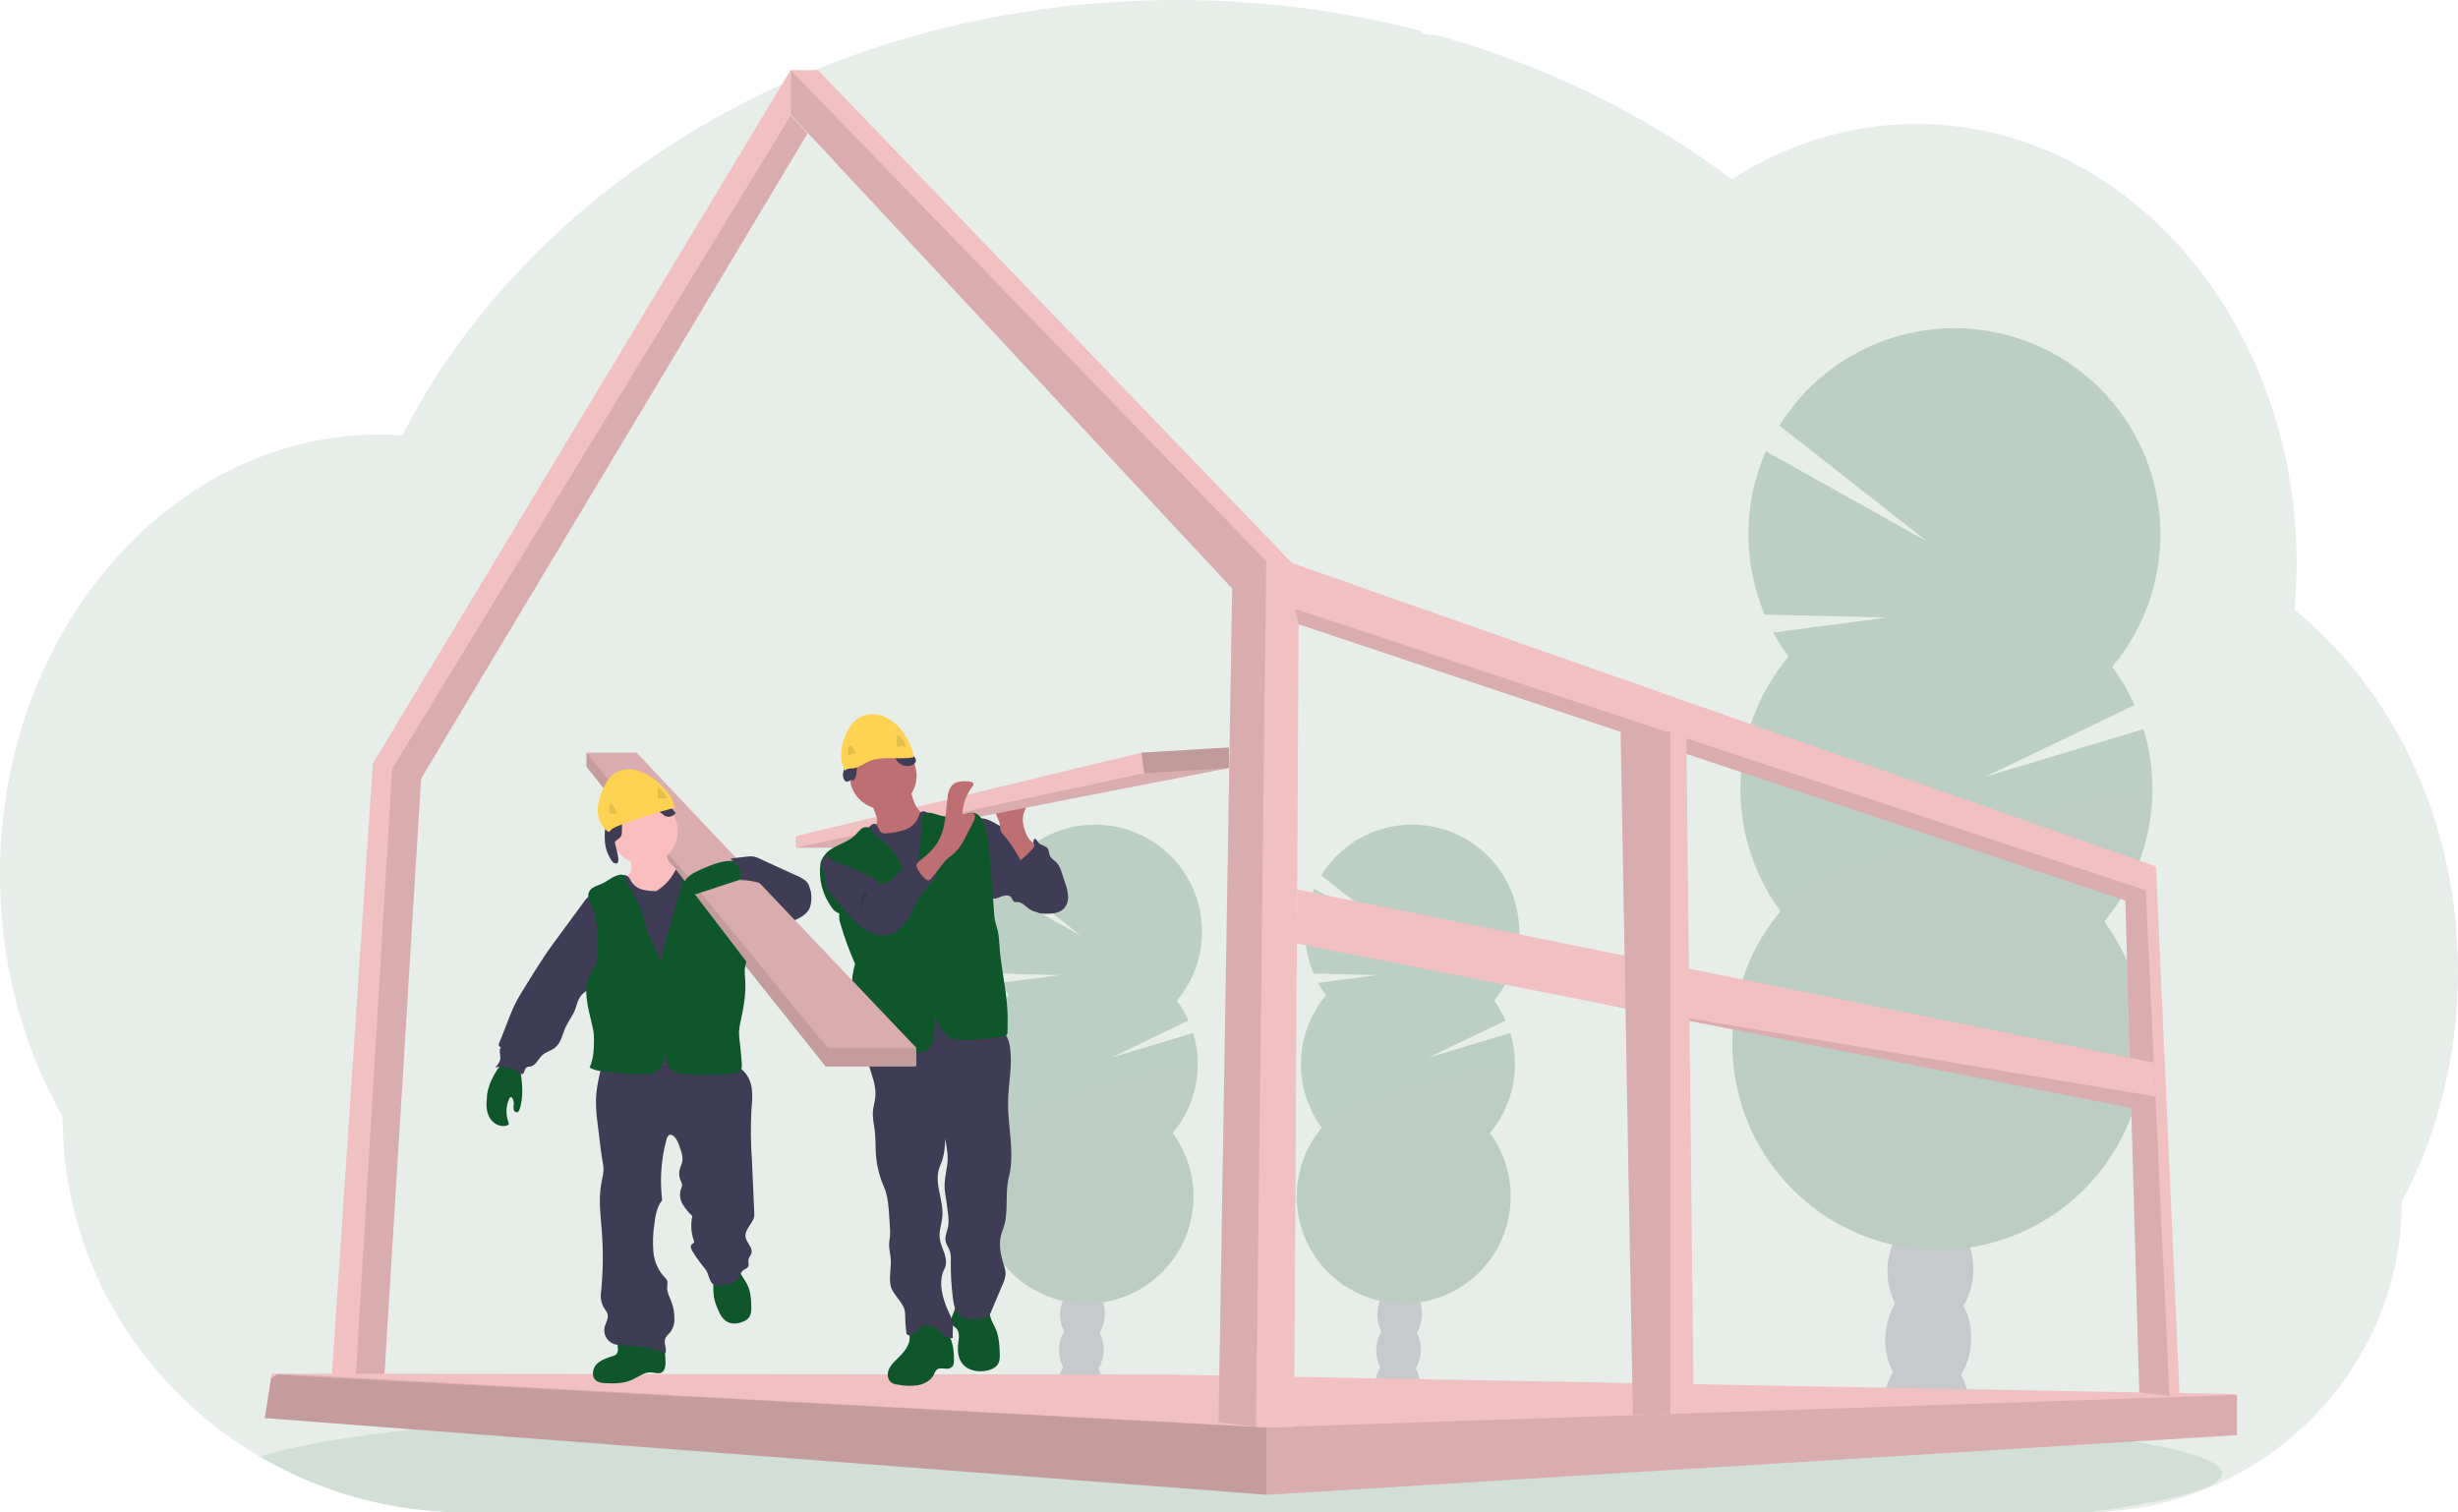 <svg width="559" height="344" viewBox="0 0 559 344" fill="none" xmlns="http://www.w3.org/2000/svg">
<g clip-path="url(#clip0_2320_898)">
<path opacity="0.1" d="M559 220.943C559.009 230.263 557.883 239.55 555.644 248.597C554.891 251.646 554.016 254.631 553.02 257.552C551.8 261.159 550.387 264.697 548.786 268.151C547.979 269.898 547.127 271.611 546.228 273.288C546.243 282.846 544.276 292.303 540.452 301.061C533.54 316.775 521.214 329.481 505.721 336.863C496.034 341.487 485.447 343.919 474.715 343.986H106.117C89.717 344.021 73.601 339.71 59.406 331.493L59.188 331.37C57.166 330.186 55.195 328.932 53.274 327.609C48.953 324.622 44.893 321.274 41.139 317.599C36.057 312.631 31.579 307.08 27.797 301.061C18.916 286.953 14.212 270.617 14.228 253.944C5.235 238.156 -0.01 219.243 -0.01 198.92C-0.01 173.28 8.324 149.89 22.017 132.183C24.871 128.484 27.998 125.003 31.371 121.77C34.699 118.571 38.276 115.641 42.069 113.01C45.103 110.902 48.274 108.998 51.561 107.312C52.932 106.614 54.309 105.954 55.709 105.341C56.938 104.795 58.182 104.287 59.439 103.807C60.949 103.234 62.477 102.707 64.024 102.226C65.571 101.745 67.098 101.324 68.604 100.963C70.819 100.422 73.072 99.982 75.362 99.643C77.261 99.363 79.159 99.168 81.058 99.021C82.567 98.907 84.09 98.845 85.623 98.826H86.454C88.144 98.826 89.824 98.893 91.49 99.007C91.665 98.655 91.855 98.299 92.031 97.953C92.695 96.685 93.383 95.422 94.076 94.187C94.075 94.176 94.075 94.165 94.076 94.154C94.195 93.936 94.313 93.722 94.437 93.513C94.997 92.502 95.581 91.5 96.179 90.507C96.454 90.032 96.724 89.586 97.004 89.14C97.064 89.029 97.129 88.921 97.199 88.817C97.484 88.342 97.773 87.867 98.067 87.392C99.532 85.05 101.056 82.749 102.638 80.488L103.041 79.909C103.288 79.558 103.516 79.216 103.791 78.865C104.446 77.948 105.12 77.027 105.799 76.125C106.273 75.479 106.748 74.838 107.261 74.225C108.495 72.643 109.76 71.06 111.057 69.477C112.355 67.894 113.703 66.332 115.101 64.79C115.291 64.577 115.481 64.368 115.68 64.159L117.707 61.946C117.806 61.842 117.892 61.747 117.987 61.652C118.229 61.391 118.461 61.13 118.722 60.878C119.809 59.724 120.924 58.594 122.045 57.469C127.745 51.788 133.817 46.495 140.222 41.624C140.473 41.424 140.73 41.234 140.981 41.044C142.187 40.137 143.411 39.24 144.636 38.357C151.371 33.523 158.411 29.129 165.713 25.204C166.216 24.914 166.729 24.644 167.246 24.378C173.792 20.913 180.524 17.812 187.412 15.09C191.166 13.604 195.006 12.208 198.869 10.931C201.441 10.085 204.023 9.283 206.638 8.528C210.726 7.35 214.843 6.295 218.988 5.361C231.199 2.62 243.622 0.926 256.121 0.299C259.917 0.106 263.757 0.006 267.639 -1.05456e-06C286.372 -0.025 305.032 2.337 323.168 7.027C323.356 7.311 323.612 7.542 323.914 7.699C324.215 7.856 324.551 7.934 324.891 7.925H326.486C327.179 8.115 327.867 8.305 328.56 8.504C332.429 9.618 336.244 10.836 340.002 12.156L340.952 12.498C350.229 15.798 359.256 19.765 367.961 24.368C375.809 28.508 383.365 33.178 390.576 38.347C391.687 39.145 392.782 39.949 393.861 40.759C395.171 39.92 396.503 39.117 397.857 38.347C403.087 35.367 408.641 32.998 414.411 31.287C426.475 27.715 439.239 27.215 451.544 29.834C467.325 33.181 481.611 41.491 493.148 53.309C497.846 58.145 502.028 63.457 505.626 69.159C505.887 69.567 506.148 69.98 506.399 70.398C509.491 75.445 512.149 80.746 514.344 86.243C514.425 86.448 514.505 86.638 514.577 86.837C516.603 91.985 518.237 97.278 519.465 102.672C519.522 102.948 519.589 103.219 519.645 103.494C520.794 108.714 521.574 114.009 521.981 119.339C521.981 119.529 521.981 119.724 522.018 119.923C522.218 122.68 522.319 125.466 522.322 128.28C522.322 130.797 522.237 133.294 522.08 135.773C522.08 136.044 522.042 136.324 522.018 136.604C521.976 137.321 521.914 138.028 521.852 138.75C525.477 141.675 528.87 144.877 531.999 148.327C533.382 149.837 534.721 151.404 536.015 153.028C539.956 157.971 543.421 163.276 546.361 168.873C554.387 184.03 559 201.86 559 220.943Z" fill="#10562B"/>
<path opacity="0.1" d="M505.37 335.106C505.37 338.35 494.202 341.388 474.715 344H106.117C89.717 344.035 73.601 339.725 59.406 331.507L59.188 331.384C64.788 329.342 74.897 327.438 88.656 325.719L89.273 325.643C95.443 324.888 102.339 324.171 109.876 323.492C110.066 323.492 110.26 323.464 110.45 323.44C116.43 322.908 122.791 322.41 129.534 321.944C129.748 321.944 129.956 321.906 130.17 321.897C132.771 321.71 135.425 321.533 138.134 321.365L139.178 321.298C158.898 320.073 181.314 319.095 205.623 318.449H205.651C209.056 318.354 212.497 318.271 215.974 318.198C219.84 318.106 223.754 318.025 227.716 317.956C230.739 317.889 233.8 317.842 236.871 317.794H236.942C250.796 317.585 265.11 317.481 279.747 317.481C315.94 317.481 350.15 318.141 380.463 319.328H380.548C385.209 319.508 389.784 319.708 394.245 319.912L398.042 320.092C403.076 320.333 407.98 320.591 412.755 320.866C468.901 324.062 505.37 329.252 505.37 335.106Z" fill="#10562B"/>
<g opacity="0.2">
<path d="M322.865 315.301C322.85 315.813 322.791 316.323 322.689 316.825C319.386 316.3 316.064 315.825 312.722 315.401C312.722 315.268 312.722 315.13 312.722 314.993C312.753 313.569 313.163 312.179 313.909 310.966C314.887 309.418 316.372 308.449 318.01 308.502C319.647 308.554 321.066 309.613 321.944 311.213C322.608 312.47 322.926 313.881 322.865 315.301Z" fill="#3F3D56"/>
<path d="M323.137 307.187C323.253 303.515 321.075 300.466 318.272 300.378C315.468 300.289 313.102 303.194 312.986 306.866C312.87 310.539 315.048 313.587 317.852 313.676C320.655 313.765 323.021 310.859 323.137 307.187Z" fill="#3F3D56"/>
<path d="M323.396 299.058C323.512 295.386 321.334 292.337 318.53 292.248C315.727 292.16 313.361 295.065 313.245 298.737C313.129 302.409 315.307 305.458 318.11 305.547C320.914 305.635 323.28 302.73 323.396 299.058Z" fill="#3F3D56"/>
<path d="M323.651 290.929C323.767 287.257 321.588 284.208 318.785 284.119C315.982 284.031 313.615 286.936 313.499 290.608C313.383 294.28 315.562 297.329 318.365 297.417C321.168 297.506 323.535 294.601 323.651 290.929Z" fill="#3F3D56"/>
<path d="M323.905 282.799C324.021 279.127 321.842 276.078 319.039 275.99C316.236 275.901 313.869 278.806 313.753 282.478C313.637 286.151 315.816 289.199 318.619 289.288C321.422 289.377 323.789 286.472 323.905 282.799Z" fill="#3F3D56"/>
<path d="M301.555 226.394C300.887 225.489 300.284 224.537 299.751 223.545L313.164 221.774L298.726 221.427C297.438 218.37 296.786 215.082 296.812 211.764C296.837 208.446 297.538 205.168 298.873 202.13L317.915 212.79L300.473 199.096C302.232 196.249 304.56 193.795 307.31 191.889C310.059 189.982 313.173 188.663 316.455 188.014C319.738 187.365 323.118 187.4 326.387 188.117C329.655 188.834 332.74 190.217 335.45 192.181C338.159 194.145 340.435 196.646 342.135 199.529C343.835 202.412 344.923 205.615 345.33 208.938C345.737 212.26 345.456 215.631 344.502 218.839C343.549 222.048 341.944 225.026 339.789 227.586C340.829 228.994 341.712 230.512 342.423 232.111L324.82 240.563L343.486 234.946C344.662 238.826 344.851 242.939 344.037 246.911C343.224 250.884 341.432 254.59 338.826 257.695C341.536 261.374 343.156 265.741 343.502 270.298C343.848 274.855 342.905 279.417 340.781 283.463C338.658 287.509 335.439 290.875 331.493 293.177C327.547 295.478 323.033 296.623 318.467 296.479C313.902 296.335 309.469 294.908 305.676 292.362C301.882 289.816 298.882 286.254 297.017 282.082C295.152 277.91 294.499 273.298 295.131 268.772C295.763 264.246 297.655 259.989 300.591 256.489C297.354 252.093 295.687 246.735 295.859 241.277C296.031 235.819 298.032 230.577 301.541 226.394H301.555Z" fill="#10562B"/>
<path opacity="0.1" d="M344.521 242.814C344.355 248.275 342.348 253.519 338.826 257.695C341.536 261.374 343.156 265.741 343.502 270.298C343.848 274.855 342.905 279.417 340.781 283.463C338.658 287.509 335.439 290.875 331.493 293.177C327.547 295.478 323.033 296.623 318.467 296.479C313.902 296.335 309.469 294.908 305.676 292.362C301.882 289.816 298.882 286.254 297.017 282.082C295.152 277.91 294.499 273.298 295.131 268.772C295.763 264.246 297.655 259.989 300.591 256.489C297.473 252.249 344.606 240.083 344.521 242.814Z" fill="black"/>
</g>
<g opacity="0.2">
<path d="M250.725 315.301C250.71 315.813 250.651 316.323 250.549 316.825C247.246 316.3 243.924 315.825 240.583 315.401C240.583 315.268 240.583 315.13 240.583 314.993C240.613 313.569 241.023 312.179 241.769 310.966C242.747 309.418 244.232 308.449 245.87 308.502C247.507 308.554 248.926 309.613 249.804 311.213C250.468 312.47 250.786 313.881 250.725 315.301Z" fill="#3F3D56"/>
<path d="M250.992 307.189C251.108 303.517 248.93 300.468 246.126 300.38C243.323 300.291 240.957 303.196 240.841 306.868C240.725 310.541 242.903 313.589 245.706 313.678C248.51 313.766 250.876 310.861 250.992 307.189Z" fill="#3F3D56"/>
<path d="M251.251 299.06C251.367 295.388 249.189 292.339 246.385 292.25C243.582 292.162 241.216 295.067 241.1 298.739C240.984 302.411 243.162 305.46 245.965 305.549C248.769 305.637 251.135 302.732 251.251 299.06Z" fill="#3F3D56"/>
<path d="M251.505 290.931C251.621 287.259 249.443 284.21 246.64 284.121C243.836 284.033 241.47 286.938 241.354 290.61C241.238 294.282 243.416 297.331 246.22 297.419C249.023 297.508 251.389 294.603 251.505 290.931Z" fill="#3F3D56"/>
<path d="M251.759 282.801C251.875 279.129 249.697 276.08 246.894 275.992C244.09 275.903 241.724 278.808 241.608 282.48C241.492 286.153 243.67 289.201 246.474 289.29C249.277 289.379 251.643 286.474 251.759 282.801Z" fill="#3F3D56"/>
<path d="M229.415 226.394C228.747 225.489 228.144 224.537 227.612 223.545L241.024 221.774L226.586 221.427C225.298 218.37 224.646 215.082 224.672 211.764C224.697 208.446 225.399 205.168 226.733 202.13L245.775 212.79L228.333 199.096C230.092 196.249 232.42 193.795 235.17 191.889C237.92 189.982 241.033 188.663 244.315 188.014C247.598 187.365 250.978 187.4 254.247 188.117C257.515 188.834 260.6 190.217 263.31 192.181C266.02 194.145 268.296 196.646 269.996 199.529C271.696 202.412 272.783 205.615 273.19 208.938C273.598 212.26 273.316 215.631 272.362 218.839C271.409 222.048 269.805 225.026 267.649 227.586C268.689 228.994 269.572 230.512 270.283 232.111L252.68 240.563L271.346 234.946C272.522 238.826 272.711 242.939 271.898 246.911C271.084 250.884 269.292 254.59 266.686 257.695C269.396 261.374 271.016 265.741 271.362 270.298C271.708 274.855 270.765 279.417 268.642 283.463C266.518 287.509 263.299 290.875 259.353 293.177C255.407 295.478 250.893 296.623 246.327 296.479C241.762 296.335 237.329 294.908 233.536 292.362C229.743 289.816 226.742 286.254 224.877 282.082C223.012 277.91 222.359 273.298 222.991 268.772C223.623 264.246 225.515 259.989 228.452 256.489C225.214 252.093 223.547 246.735 223.719 241.277C223.891 235.819 225.892 230.577 229.401 226.394H229.415Z" fill="#10562B"/>
<path opacity="0.1" d="M272.381 242.814C272.215 248.275 270.208 253.519 266.686 257.695C269.396 261.374 271.016 265.741 271.362 270.298C271.708 274.855 270.765 279.417 268.641 283.463C266.518 287.509 263.299 290.875 259.353 293.177C255.407 295.478 250.893 296.623 246.327 296.479C241.762 296.335 237.329 294.908 233.536 292.362C229.743 289.816 226.742 286.254 224.877 282.082C223.012 277.91 222.359 273.298 222.991 268.772C223.623 264.246 225.515 259.989 228.452 256.489C225.333 252.249 272.466 240.083 272.381 242.814Z" fill="black"/>
</g>
<g opacity="0.2">
<path d="M447.781 320.496C447.745 321.466 447.629 322.432 447.435 323.383C441.075 322.367 434.669 321.458 428.218 320.657C428.218 320.401 428.218 320.14 428.218 319.874C428.278 317.132 429.068 314.455 430.505 312.12C432.404 309.143 435.251 307.277 438.398 307.372C441.545 307.467 444.283 309.513 445.992 312.595C447.28 315.022 447.898 317.75 447.781 320.496Z" fill="#3F3D56"/>
<path d="M448.297 304.863C448.521 297.791 444.325 291.92 438.925 291.749C433.525 291.579 428.967 297.173 428.744 304.245C428.52 311.316 432.717 317.188 438.116 317.358C443.516 317.529 448.074 311.935 448.297 304.863Z" fill="#3F3D56"/>
<path d="M448.791 289.212C449.014 282.141 444.818 276.269 439.418 276.099C434.019 275.928 429.461 281.522 429.237 288.594C429.014 295.666 433.21 301.537 438.61 301.708C444.009 301.878 448.567 296.284 448.791 289.212Z" fill="#3F3D56"/>
<path d="M449.288 273.562C449.512 266.49 445.316 260.619 439.916 260.448C434.517 260.277 429.958 265.872 429.735 272.944C429.512 280.015 433.708 285.886 439.107 286.057C444.507 286.228 449.065 280.633 449.288 273.562Z" fill="#3F3D56"/>
<path d="M449.225 257.199C449.438 250.124 445.23 244.257 439.828 244.094C434.426 243.932 429.874 249.537 429.662 256.612C429.45 263.687 433.657 269.554 439.06 269.716C444.462 269.878 449.013 264.274 449.225 257.199Z" fill="#3F3D56"/>
<path d="M406.751 149.339C405.471 147.596 404.311 145.766 403.282 143.864L429.1 140.455L401.312 139.785C398.83 133.9 397.574 127.569 397.622 121.181C397.669 114.794 399.019 108.483 401.588 102.634L438.251 123.152L404.677 96.789C408.072 91.321 412.556 86.611 417.85 82.953C423.144 79.294 429.134 76.766 435.447 75.525C441.761 74.285 448.262 74.358 454.545 75.741C460.829 77.124 466.761 79.787 471.971 83.564C477.181 87.342 481.557 92.152 484.827 97.695C488.098 103.239 490.192 109.397 490.979 115.785C491.766 122.174 491.23 128.656 489.404 134.829C487.577 141.001 484.499 146.731 480.363 151.661C482.362 154.374 484.063 157.295 485.436 160.374L451.545 176.656L487.477 165.83C489.742 173.291 490.11 181.2 488.55 188.84C486.989 196.48 483.549 203.61 478.54 209.585C483.756 216.667 486.875 225.075 487.54 233.847C488.206 242.619 486.39 251.401 482.301 259.189C478.213 266.978 472.016 273.458 464.419 277.888C456.823 282.319 448.134 284.522 439.345 284.244C430.556 283.967 422.023 281.221 414.721 276.321C407.419 271.42 401.642 264.562 398.052 256.532C394.462 248.501 393.203 239.622 394.419 230.91C395.635 222.197 399.277 214.003 404.929 207.263C398.699 198.8 395.492 188.488 395.823 177.983C396.153 167.478 400.002 157.388 406.751 149.334V149.339Z" fill="#10562B"/>
<path opacity="0.1" d="M489.475 180.943C489.164 191.451 485.318 201.546 478.559 209.595C483.775 216.677 486.894 225.084 487.559 233.856C488.225 242.628 486.409 251.411 482.32 259.199C478.232 266.987 472.035 273.467 464.438 277.898C456.842 282.328 448.153 284.531 439.364 284.254C430.576 283.977 422.042 281.231 414.74 276.33C407.438 271.429 401.661 264.572 398.071 256.541C394.481 248.511 393.222 239.632 394.438 230.919C395.654 222.206 399.296 214.012 404.948 207.273C398.901 199.101 489.641 175.687 489.475 180.943Z" fill="black"/>
</g>
<path d="M74.902 321.332L79.881 321.317H86.9L95.775 177.074L183.668 30.337L179.847 26.234V15.845L84.793 173.674L74.902 321.332Z" fill="#F1C0C0"/>
<path opacity="0.1" d="M80.412 321.317H86.9L95.775 177.074L183.668 30.337L179.847 26.234L89.188 174.875L80.412 321.317Z" fill="black"/>
<path d="M60.232 322.533L287.972 339.969L288.166 339.983L508.568 326.422L508.734 326.412V317.101L265.879 312.642L63.265 312.448H61.784L61.623 313.492L60.232 322.533Z" fill="#F1C0C0"/>
<path opacity="0.1" d="M60.232 322.533L287.972 339.969L288.166 339.983L508.568 326.422L508.734 326.241V317.296H508.54L287.972 324.665L63.265 312.448H63.232L62.833 312.709L61.623 313.492L60.232 322.533Z" fill="black"/>
<path opacity="0.1" d="M60.232 322.533L287.972 339.969V324.665L62.833 312.709L61.623 313.492L60.232 322.533Z" fill="black"/>
<path d="M179.819 26.04L280.221 133.855L277.118 323.502L285.646 324.532L285.789 324.551H294.317L295.338 141.998L483.343 204.827L486.514 316.697L493.376 317.467L495.702 317.728L490.32 197.069L293.786 128.038L186.022 15.954H179.819V26.04Z" fill="#F1C0C0"/>
<path opacity="0.1" d="M294.564 138.508L295.338 141.998L483.343 204.827L486.513 316.697L493.376 317.467L487.994 202.501L294.564 138.508Z" fill="black"/>
<path opacity="0.1" d="M179.819 26.04L280.221 133.855L277.118 323.502L285.646 324.532L287.972 127.649L179.819 15.954V26.04Z" fill="black"/>
<path d="M294.929 214.618L363.885 228.203L363.909 228.208L484.682 252.011L490.211 249.794L490.192 249.404L489.831 241.688L295.001 202.301L294.929 214.618Z" fill="#F1C0C0"/>
<path opacity="0.1" d="M363.909 228.208L484.682 252.011L490.211 249.794L490.192 249.404L363.909 228.208Z" fill="black"/>
<path d="M368.527 166.456L370.392 269.181L371.355 321.882L379.846 321.598L385.19 321.417L383.529 167.943L379.846 166.718L379.039 166.456H368.527Z" fill="#F1C0C0"/>
<path opacity="0.1" d="M368.603 166.433V166.456L370.392 269.181L371.355 321.882L379.846 321.598V166.433H368.603Z" fill="black"/>
<path d="M235.528 192.691C236.026 192.962 236.502 193.271 236.952 193.617C237.483 194.082 237.961 194.606 238.375 195.179C240.411 197.814 242.291 200.877 242.092 204.201C242.096 204.684 242.005 205.164 241.823 205.612C241.641 206.06 241.373 206.468 241.033 206.812C240.193 207.529 238.988 207.562 237.887 207.562C236.691 207.562 235.433 207.562 234.398 206.945C233.364 206.328 232.5 205.126 231.275 205.155C231.102 205.184 230.926 205.184 230.753 205.155C230.331 205.017 230.245 204.462 229.97 204.11C229.496 203.479 228.494 203.636 227.749 203.911C227.004 204.186 226.178 204.599 225.442 204.281C225.015 204.056 224.666 203.707 224.441 203.279C222.68 200.43 222.305 197.007 221.973 193.697C221.769 191.684 220.212 184.818 224.507 186.38C226.406 187.064 228.181 188.431 229.908 189.433L235.528 192.691Z" fill="#3F3D56"/>
<path d="M231.285 193.37C231.669 193.646 232.133 193.785 232.606 193.767C233.078 193.748 233.53 193.571 233.89 193.265C234.597 192.626 235.048 191.752 235.158 190.806C235.632 190.658 235.874 191.28 236.178 191.66C236.71 192.306 237.792 192.297 238.276 192.985C238.613 193.46 238.537 194.12 238.774 194.656C239.083 195.35 239.847 195.711 240.369 196.271C240.862 196.883 241.218 197.594 241.413 198.355L242.191 200.692C242.564 201.663 242.803 202.681 242.903 203.716C242.952 204.234 242.898 204.756 242.743 205.253C242.588 205.749 242.336 206.21 242.001 206.608C240.957 207.733 239.244 207.852 237.73 207.819C237.224 207.83 236.72 207.77 236.23 207.643C234.887 207.225 234.028 205.872 233.672 204.509C233.316 203.146 233.354 201.717 233.145 200.321C232.92 198.95 232.521 197.613 231.959 196.342C231.541 195.355 230.393 193.883 230.412 192.833C230.753 192.833 231 193.147 231.285 193.37Z" fill="#3F3D56"/>
<path d="M232.989 188.56C232.767 187.885 232.638 187.184 232.604 186.475C232.604 185.051 233.254 183.712 233.909 182.439L228.485 183.175C227.83 183.265 227.099 183.398 226.729 183.944C226.588 184.215 226.515 184.515 226.515 184.82C226.515 185.125 226.588 185.426 226.729 185.696C227.001 186.238 227.217 186.806 227.374 187.392C227.386 187.904 227.445 188.414 227.55 188.916C227.719 189.284 227.955 189.618 228.247 189.899C229.799 191.618 230.962 193.645 232.12 195.654C232.087 195.597 235.39 193.037 235.257 192.202C235.181 191.727 234.227 191.157 233.924 190.701C233.504 190.04 233.189 189.317 232.989 188.56Z" fill="#BE6F72"/>
<path d="M279.5 170.008V174.685L199.448 190.307L195.295 192.824H180.967V190.188L259.619 171.176L279.5 170.008Z" fill="#F1C0C0"/>
<path opacity="0.1" d="M279.5 174.685L199.448 190.307L195.295 192.824H180.967L260.202 175.858L279.5 174.685Z" fill="black"/>
<path d="M215.229 302.78C214.337 301.699 213.106 300.953 211.736 300.661C210.365 300.37 208.937 300.551 207.683 301.175C207.414 301.302 207.178 301.487 206.99 301.716C206.515 302.381 206.819 303.298 206.862 304.119C206.971 306.123 205.376 307.752 203.943 309.152C203.174 309.902 202.391 310.705 202.044 311.726C201.698 312.747 201.954 314.043 202.885 314.575C203.29 314.778 203.732 314.901 204.185 314.936C205.702 315.232 207.257 315.275 208.789 315.064C210.303 314.774 211.788 313.915 212.443 312.519C212.569 312.14 212.779 311.795 213.055 311.507C213.891 310.847 215.172 311.621 216.121 311.151C216.904 310.762 216.938 310.149 216.947 309.342C216.976 307.11 216.643 304.584 215.229 302.78Z" fill="#10562B"/>
<path d="M226.62 302.695C227.203 304.233 227.284 305.909 227.36 307.552C227.403 308.502 227.431 309.518 226.919 310.32C226.406 311.123 225.405 311.545 224.446 311.745C222.467 312.153 220.174 311.769 218.898 310.197C217.92 308.996 217.716 307.348 217.896 305.79C218.048 304.513 218.371 303.017 217.455 302.111C217.218 301.868 216.909 301.697 216.691 301.436C216.216 300.857 216.292 299.983 216.548 299.271C216.882 298.59 217.132 297.871 217.294 297.13C217.332 296.778 223.72 297.376 224.308 297.666C225.11 298.06 224.987 298.72 225.229 299.518C225.566 300.629 226.211 301.631 226.62 302.695Z" fill="#10562B"/>
<path d="M227.792 234.48C229.045 235.292 229.529 236.888 229.723 238.369C230.26 242.429 229.32 246.532 229.249 250.629C229.182 256.37 230.844 262.215 229.424 267.776C228.575 271.099 229.296 274.898 228.499 278.255C228.262 279.252 227.825 280.192 227.597 281.19C227.123 283.35 227.621 285.61 228.29 287.723C228.504 288.293 228.639 288.888 228.694 289.494C228.661 290.427 228.425 291.341 228.001 292.172L225.153 298.91C224.835 299.665 223.582 299.789 222.78 299.888C221.271 300.069 219.586 300.197 218.385 299.262C217.184 298.326 216.895 296.759 216.71 295.297C216.355 292.489 216.196 289.66 216.235 286.83C216.287 286.092 216.222 285.35 216.041 284.632C215.78 283.82 215.205 283.117 215.049 282.258C214.849 281.147 215.414 280.055 215.623 278.934C215.766 277.911 215.75 276.871 215.575 275.852C215.39 274.333 215.177 272.814 214.935 271.304C214.593 269.191 215.082 267.106 215.409 264.988C215.718 262.999 215.324 260.971 214.935 258.996C214.968 260.599 214.769 262.199 214.341 263.744C214.09 264.499 213.729 265.221 213.511 265.99C212.538 269.442 214.612 273.065 214.318 276.641C214.18 278.312 213.525 279.964 213.71 281.612C213.838 282.818 214.398 283.925 214.783 285.074C215.167 286.223 215.367 287.538 214.783 288.611C213.24 291.527 214.394 295.491 215.775 298.483C216.055 299.013 216.299 299.562 216.506 300.126C216.914 301.474 216.572 302.922 216.681 304.328C216.284 304.393 215.877 304.367 215.491 304.251C215.105 304.135 214.751 303.932 214.455 303.658C214.247 303.44 214.076 303.184 213.872 302.956C213.301 302.412 212.626 301.99 211.888 301.716C211.454 301.474 210.96 301.36 210.464 301.389C209.942 301.535 209.473 301.826 209.111 302.229C208.642 302.642 208.144 303.021 207.621 303.364C207.398 303.535 207.138 303.651 206.862 303.701C206.723 303.723 206.581 303.7 206.455 303.636C206.33 303.572 206.228 303.47 206.164 303.345C206.134 303.266 206.117 303.183 206.112 303.098C205.936 301.664 205.842 300.222 205.832 298.777C205.832 296.294 202.861 294.584 202.486 292.13C202.187 290.15 202.742 288.132 202.557 286.137C202.467 285.112 202.182 284.105 202.201 283.079C202.201 282.415 202.353 281.764 202.405 281.104C202.449 280.371 202.438 279.637 202.372 278.906L202.225 276.612C202.082 274.347 201.926 272.035 201.034 269.965C199.975 267.547 199.349 264.963 199.183 262.329C199.088 260.667 199.149 259.005 198.959 257.339C198.789 255.834 198.409 254.338 198.518 252.828C198.608 251.66 198.993 250.53 199.083 249.362C199.268 247.116 198.414 244.931 197.745 242.781C197.075 240.63 196.582 238.246 197.46 236.171C197.585 235.83 197.794 235.527 198.067 235.288C198.404 235.065 198.787 234.922 199.187 234.87C207.33 233.158 215.677 232.626 223.971 233.289C225.323 233.365 226.636 233.775 227.792 234.48Z" fill="#3F3D56"/>
<path d="M200.848 184.049C205.047 184.049 208.451 180.643 208.451 176.442C208.451 172.241 205.047 168.835 200.848 168.835C196.649 168.835 193.245 172.241 193.245 176.442C193.245 180.643 196.649 184.049 200.848 184.049Z" fill="#BE6F72"/>
<path d="M199.377 185.943C199.486 186.378 199.486 186.833 199.377 187.268C199.258 187.572 199.089 187.854 198.879 188.104C198.143 189.054 197.328 189.94 196.444 190.753C196.895 191.76 197.706 192.561 198.717 192.999C199.722 193.427 200.776 193.729 201.855 193.897C202.393 194.038 202.953 194.077 203.506 194.011C204.016 193.883 204.498 193.664 204.93 193.365L209.154 190.834C209.791 190.489 210.382 190.063 210.91 189.566C211.685 188.77 212.123 187.705 212.135 186.594C212.154 186.395 212.1 186.195 211.983 186.034C211.821 185.893 211.618 185.808 211.404 185.791C209.918 185.464 208.746 184.258 208.081 182.89C207.481 181.488 207.092 180.005 206.928 178.489L202.424 180.863C201.755 181.219 201.09 181.575 200.398 181.884C199.956 182.083 199.064 182.249 198.751 182.653C198.153 183.398 199.221 185.046 199.377 185.943Z" fill="#BE6F72"/>
<path d="M196.472 189.372C195.831 189.898 195.331 190.575 195.015 191.342C194.721 192.292 195.015 193.294 195.281 194.234C196.527 198.241 197.479 202.334 198.129 206.48C198.528 209.329 198.675 212.22 198.869 215.103C199.268 220.981 199.847 230.354 200.621 236.195C203.468 236.323 206.245 235.492 209.069 235.188C214.346 234.628 219.78 235.91 224.949 234.713C223.696 229.761 222.443 221.304 221.19 216.356C220.636 214.407 220.251 212.413 220.041 210.397C219.932 208.949 219.999 207.496 220.018 206.038C220.06 203.189 219.904 200.34 219.747 197.491C219.567 194.167 219.386 190.844 218.599 187.591C218.544 187.177 218.35 186.793 218.048 186.504C217.573 186.157 216.956 186.28 216.392 186.356C214.662 186.576 212.912 186.161 211.465 185.188C210.839 184.761 209.999 184.239 209.415 184.714C209.166 185 209.001 185.35 208.94 185.725C208.682 186.397 208.283 187.006 207.771 187.511C207.259 188.016 206.644 188.406 205.969 188.655C204.617 189.145 203.2 189.436 201.764 189.519C201.325 189.613 200.867 189.562 200.459 189.372C199.785 188.959 199.738 187.472 198.888 187.373C198.143 187.287 196.976 188.892 196.472 189.372Z" fill="#3F3D56"/>
<path d="M207.702 200.967C205.95 199.291 205.181 196.86 203.905 194.794C203.035 193.405 201.925 192.183 200.625 191.185C199.972 190.754 199.373 190.245 198.841 189.671C198.39 189.115 198.048 188.374 197.365 188.161C197.082 188.099 196.789 188.107 196.51 188.184C196.232 188.261 195.976 188.405 195.765 188.602C195.347 189.001 194.951 189.423 194.579 189.865C192.566 191.95 189.031 192.24 187.436 194.652C187.006 195.163 186.713 195.776 186.586 196.432C186.127 199.943 187.035 203.496 189.121 206.356C189.525 207.019 190.145 207.522 190.877 207.781C190.778 208.666 190.895 209.562 191.218 210.392C192.097 213.398 193.177 216.34 194.451 219.2C194.146 220.319 193.933 221.461 193.815 222.614C193.482 225.516 193.791 228.46 193.478 231.366C193.221 233.74 192.528 236.052 192.505 238.431C192.505 238.811 192.538 239.262 192.865 239.457C193.04 239.546 193.235 239.587 193.43 239.575L199.268 239.751C202.656 239.851 206.078 239.951 209.415 239.324C209.859 239.258 210.29 239.122 210.692 238.92C211.821 238.289 212.196 236.864 212.376 235.596C212.612 233.952 212.706 232.29 212.656 230.63C213.364 232.866 214.204 235.178 216.339 236.147C217.469 236.66 218.76 236.622 219.999 236.589C222.668 236.47 225.329 236.195 227.967 235.767C228.13 235.787 228.295 235.769 228.449 235.714C228.603 235.659 228.743 235.569 228.856 235.45C228.969 235.331 229.052 235.188 229.1 235.031C229.148 234.874 229.158 234.708 229.13 234.547L229.158 231.954C229.215 226.689 227.91 221.655 227.402 216.413C227.241 214.761 227.255 213.089 226.852 211.47C226.686 210.791 226.444 210.126 226.297 209.443C226.17 208.773 226.091 208.096 226.059 207.415L225.689 202.192C225.513 199.775 225.262 197.444 225.077 195.032C224.975 192.683 224.635 190.35 224.061 188.071C223.648 186.646 222.789 185.032 221.304 184.856C220.511 184.766 219.742 185.112 218.988 185.355C217.133 185.939 215.142 185.93 213.292 185.331C212.721 185.105 212.125 184.946 211.517 184.856C211.211 184.814 210.9 184.855 210.615 184.973C210.329 185.092 210.081 185.284 209.894 185.53C209.71 185.901 209.623 186.313 209.643 186.727C209.42 191.47 209.007 196.356 207.702 200.967Z" fill="#10562B"/>
<path d="M200.065 201.109C197.877 198.802 195.632 196.451 192.813 194.984C191.703 194.405 190.44 193.968 189.211 194.186C187.982 194.405 186.838 195.473 186.895 196.722C186.933 197.496 187.403 198.18 187.55 198.94C187.721 199.794 187.474 200.706 187.74 201.532C187.956 202.077 188.278 202.572 188.689 202.99L192.049 206.974C193.473 208.636 194.897 210.321 196.729 211.47C198.561 212.619 200.934 213.156 202.946 212.339C204.378 211.673 205.568 210.58 206.354 209.21C207.189 207.881 207.778 206.428 208.561 205.055C209.779 202.863 211.388 200.911 213.307 199.296C212.319 199.039 211.081 198.678 210.459 197.871C210.282 197.615 210.131 197.341 210.008 197.054L209.239 195.393C208.978 195.379 208.716 195.42 208.471 195.512C208.226 195.604 208.003 195.746 207.815 195.929C207.486 196.31 207.132 196.67 206.757 197.007C206.088 197.51 205.181 197.648 204.574 198.223C204.339 198.469 204.126 198.736 203.938 199.02C203.478 199.624 202.895 200.123 202.227 200.484C201.559 200.844 200.822 201.057 200.065 201.109Z" fill="#3F3D56"/>
<path d="M213.482 191.181C215.129 188.175 215.053 184.571 215.523 181.176C215.574 180.277 215.889 179.413 216.43 178.693C217.379 177.62 219.054 177.605 220.488 177.743C220.91 177.791 221.437 177.99 221.413 178.413C221.38 178.564 221.306 178.704 221.199 178.816C219.81 180.61 218.993 182.781 218.855 185.046C219.6 185.564 220.753 184.5 221.47 185.046C221.945 185.445 221.726 186.233 221.442 186.803C220.78 188.123 220.098 189.433 219.396 190.734C218.835 191.881 218.104 192.936 217.227 193.864C216.624 194.443 215.917 194.899 215.305 195.468C213.881 196.803 213.022 198.688 211.551 199.989C211.426 200.124 211.258 200.209 211.076 200.231C210.889 200.218 210.713 200.139 210.578 200.008C209.843 199.41 209.233 198.672 208.784 197.838C208.224 196.803 208.309 196.499 209.192 195.768C210.844 194.462 212.453 193.061 213.482 191.181Z" fill="#BE6F72"/>
<path d="M197.312 199.068C197.597 199.243 197.948 199.443 198.262 199.296C198.39 199.218 198.498 199.113 198.58 198.987C199.122 198.263 199.575 197.475 199.928 196.641C199.988 196.524 200.022 196.394 200.027 196.261C200.027 195.958 199.757 195.734 199.505 195.559C198.157 194.699 196.708 194.01 195.191 193.507C193.938 193.033 192.628 192.619 191.299 192.738C190.8 192.772 190.313 192.906 189.866 193.133C189.42 193.36 189.025 193.674 188.703 194.058C187.754 195.279 189.344 195.649 190.341 196.09C192.647 197.14 195.144 197.748 197.312 199.068Z" fill="#10562B"/>
<path opacity="0.1" d="M195.818 207.14C195.802 207.248 195.811 207.359 195.846 207.463C195.88 207.567 195.939 207.661 196.017 207.738C196.155 207.064 195.974 206.352 196.117 205.673C196.325 204.652 197.317 203.882 197.403 202.857C195.585 202.501 195.832 206.038 195.818 207.14Z" fill="black"/>
<path opacity="0.2" d="M279.5 170.008V174.685L260.202 175.858L259.619 171.176L279.5 170.008Z" fill="black"/>
<path d="M194.005 177.572C195.21 176.589 194.512 174.528 195.329 173.208C195.803 172.487 196.605 172.107 197.393 171.784C198.344 171.339 199.363 171.056 200.407 170.948C200.93 170.898 201.457 170.966 201.95 171.148C202.443 171.33 202.889 171.62 203.255 171.998C203.563 172.349 203.772 172.776 204.061 173.142C204.42 173.569 204.887 173.89 205.414 174.072C205.94 174.254 206.506 174.291 207.051 174.177C207.683 174.035 208.338 173.555 208.295 172.909C208.224 172.517 208.023 172.159 207.725 171.893L206.368 170.388C204.826 168.679 203.112 166.865 200.848 166.437C199.273 166.138 197.659 166.561 196.14 167.069C195.528 167.273 194.84 167.577 194.669 168.199C194.555 168.626 194.726 169.092 194.626 169.524C194.432 170.383 193.331 170.673 192.818 171.395C192.305 172.116 192.462 172.971 192.315 173.769C192.168 174.566 191.741 175.345 191.688 176.171C191.655 176.67 191.907 177.596 192.467 177.776C193.027 177.957 193.658 176.979 194.005 177.572Z" fill="#3F3D56"/>
<path d="M207.835 172.226C207.434 170.136 206.572 168.164 205.31 166.452C204.188 164.852 202.627 163.612 200.815 162.881C199.91 162.527 198.936 162.383 197.967 162.459C196.998 162.536 196.058 162.831 195.22 163.322C193.974 164.212 193.005 165.435 192.424 166.85C191.195 169.5 190.739 172.738 192.168 175.283C192.737 174.59 193.715 174.904 194.579 174.652C195.661 174.343 196.577 173.622 197.607 173.17C200.715 171.798 204.512 172.909 207.835 172.226Z" fill="#FED253"/>
<path opacity="0.1" d="M192.894 172.078C192.785 171.224 192.714 170.231 193.321 169.623C193.351 169.586 193.39 169.557 193.433 169.537C193.477 169.517 193.525 169.508 193.573 169.51C193.615 169.523 193.654 169.546 193.687 169.575C193.721 169.604 193.748 169.64 193.767 169.68C194.118 170.234 194.416 170.819 194.659 171.428C194.306 171.346 193.936 171.373 193.597 171.504C193.259 171.635 192.967 171.865 192.761 172.164" fill="black"/>
<path opacity="0.1" d="M203.986 169.666L203.815 167.971C203.787 167.831 203.799 167.687 203.848 167.553C203.919 167.441 204.03 167.36 204.158 167.325C204.286 167.29 204.422 167.304 204.541 167.363C204.774 167.493 204.967 167.685 205.096 167.919C205.491 168.526 205.819 169.174 206.074 169.851C205.309 169.704 204.523 169.714 203.762 169.88" fill="black"/>
<path opacity="0.1" d="M208.233 238.464V242.339L204.963 242.557H187.763V238.464H208.233Z" fill="black"/>
<path d="M208.233 238.464V242.557H187.764L133.383 174.405V171.186H144.783L208.233 238.464Z" fill="#F1C0C0"/>
<path opacity="0.1" d="M208.233 238.464V242.557H187.764L133.383 174.405V171.186H144.783L208.233 238.464Z" fill="black"/>
<path opacity="0.1" d="M208.233 238.464V242.557H187.764L133.383 174.405V171.186L188.058 238.464H208.233Z" fill="black"/>
<path d="M140.512 306.773C140.547 306.966 140.543 307.164 140.499 307.355C140.455 307.546 140.372 307.725 140.255 307.883C140.138 308.04 139.991 308.171 139.821 308.269C139.651 308.367 139.463 308.428 139.268 308.449C137.949 308.896 136.549 309.337 135.614 310.349C134.679 311.36 134.494 313.236 135.614 314.057C136.186 314.403 136.844 314.582 137.512 314.575C139.662 314.722 141.902 314.693 143.853 313.782C145.248 313.136 146.563 312.034 148.096 312.134C148.888 312.182 149.733 312.552 150.44 312.191C151.148 311.83 151.347 310.824 151.352 309.983C151.37 308.229 151.105 306.483 150.569 304.812C150.497 304.584 147.479 304.409 147.118 304.337L143.459 303.863C142.766 303.772 141.271 303.25 140.725 303.829C140.179 304.409 140.512 306.085 140.512 306.773Z" fill="#10562B"/>
<path d="M162.348 294.922C162.503 295.777 162.755 296.611 163.098 297.41C163.606 298.701 164.256 300.073 165.5 300.7C166.629 301.265 168.015 301.061 169.164 300.525C169.643 300.326 170.063 300.007 170.383 299.599C170.754 298.953 170.919 298.209 170.858 297.467C170.858 295.629 170.749 293.73 169.909 292.096C169.187 290.672 167.93 289.447 167.911 287.87L163.587 288.706C163.356 288.728 163.135 288.816 162.951 288.958C162.814 289.102 162.719 289.281 162.676 289.475C162.214 291.252 162.103 293.102 162.348 294.922Z" fill="#10562B"/>
<path d="M110.716 249.813C110.536 251.342 110.612 252.98 111.409 254.3C112.206 255.62 113.886 256.494 115.339 255.967C115.413 255.948 115.483 255.914 115.544 255.867C115.605 255.821 115.656 255.762 115.695 255.696C115.733 255.535 115.711 255.366 115.633 255.221C114.992 253.509 115.045 251.614 115.78 249.941C115.875 249.723 116.079 249.466 116.302 249.552C116.395 249.599 116.471 249.676 116.516 249.77C116.745 250.168 116.86 250.621 116.848 251.081C116.781 251.497 116.768 251.92 116.81 252.339C116.9 252.747 117.337 253.132 117.716 252.956C117.826 252.889 117.921 252.8 117.995 252.694C118.07 252.589 118.122 252.47 118.148 252.344C119.207 249.281 118.727 245.933 118.243 242.728C118.247 242.655 118.235 242.581 118.208 242.513C118.18 242.444 118.138 242.383 118.084 242.333C118.03 242.282 117.966 242.244 117.896 242.222C117.826 242.199 117.752 242.192 117.678 242.201C115.438 241.978 114.214 241.441 112.932 243.526C111.831 245.283 110.716 247.7 110.716 249.813Z" fill="#10562B"/>
<path d="M136.905 242.021C136.24 244.784 135.571 247.581 135.528 250.421C135.54 252.189 135.673 253.955 135.927 255.705L136.425 259.817C136.596 261.204 136.762 262.586 137.004 263.958C137.159 264.665 137.243 265.385 137.256 266.109C137.209 266.822 137.097 267.53 136.919 268.222C136.62 269.676 136.454 271.154 136.421 272.638C136.368 275.012 136.663 277.386 136.848 279.76C137.217 284.491 137.162 289.246 136.682 293.967C136.49 295.242 136.766 296.542 137.46 297.628C137.741 297.971 137.973 298.351 138.148 298.758C138.504 299.846 137.674 300.933 137.46 302.049C137.323 302.919 137.538 303.808 138.055 304.52C138.573 305.232 139.353 305.71 140.222 305.847C144.019 306.299 147.92 306.094 151.342 307.832C151.703 306.778 150.915 305.582 151.276 304.508C151.504 303.844 152.13 303.412 152.557 302.851C153.131 301.998 153.417 300.983 153.373 299.955C153.39 298.613 153.152 297.281 152.671 296.028C152.268 294.983 151.689 293.953 151.722 292.832C151.722 292.282 151.916 291.702 151.693 291.194C151.54 290.902 151.333 290.643 151.081 290.43C149.663 288.875 148.791 286.899 148.599 284.803C148.414 282.723 148.481 280.628 148.798 278.564C149.031 276.598 149.344 274.523 150.592 272.989C150.013 268.339 150.354 263.62 151.594 259.1C151.717 258.683 151.912 258.198 152.339 258.099C152.509 258.081 152.68 258.105 152.839 258.168C152.997 258.23 153.138 258.331 153.25 258.459C153.995 259.157 154.351 260.169 154.674 261.137C155.03 262.187 155.391 263.307 155.12 264.381C155.006 264.855 154.778 265.273 154.645 265.729C154.357 266.645 154.407 267.635 154.788 268.516C154.973 268.839 155.09 269.196 155.13 269.566C155.086 269.883 154.989 270.191 154.845 270.477C154.669 271.039 154.613 271.632 154.681 272.217C154.749 272.802 154.939 273.366 155.239 273.872C155.844 274.881 156.59 275.797 157.455 276.593C157.042 278.416 157.149 280.318 157.764 282.082C157.808 282.162 157.836 282.249 157.847 282.34C157.857 282.43 157.85 282.522 157.825 282.609C157.74 282.79 157.522 282.856 157.351 282.984C156.876 283.374 157.17 284.11 157.488 284.618C158.36 286.012 159.322 287.348 160.369 288.616C161.318 289.751 161.233 291.94 162.647 292.348C163.242 292.476 163.856 292.476 164.451 292.348C165.846 292.134 167.403 291.731 168.086 290.496C168.366 289.988 168.48 289.371 168.917 288.991C169.353 288.611 169.918 288.545 170.16 288.089C170.402 287.633 170.132 287.035 170.213 286.508C170.293 285.981 170.754 285.558 170.901 285.002C171.252 283.72 169.757 282.666 169.553 281.356C169.259 279.456 171.651 278.032 171.551 276.133C171.342 272.006 171.209 267.861 170.996 263.735C170.728 260.039 170.69 256.329 170.882 252.629C171.048 250.326 171.356 247.913 170.511 245.772C169.297 242.752 165.946 241.057 162.704 240.734C159.463 240.411 156.231 241.18 153.018 241.684C147.685 242.506 142.267 242.619 136.905 242.021Z" fill="#3F3D56"/>
<path d="M146.539 196.637C150.738 196.637 154.142 193.231 154.142 189.03C154.142 184.829 150.738 181.423 146.539 181.423C142.34 181.423 138.936 184.829 138.936 189.03C138.936 193.231 142.34 196.637 146.539 196.637Z" fill="#FBBEBE"/>
<path d="M143.445 198.056C143.186 198.658 142.752 199.167 142.199 199.517C141.646 199.867 141 200.042 140.346 200.017C140.07 201.157 140.73 202.306 141.485 203.203C143.052 205.028 145.077 206.401 147.351 207.181C149.625 207.962 152.066 208.121 154.422 207.643C155.339 207.479 156.209 207.116 156.971 206.579C157.998 205.722 158.687 204.527 158.917 203.208C159.135 201.899 159.197 200.568 159.102 199.243C159.129 198.982 159.054 198.72 158.893 198.512C158.703 198.365 158.469 198.288 158.229 198.294C156.624 198.151 154.949 198.09 153.54 197.301C152.13 196.513 151.129 194.732 151.807 193.27C151.698 193.498 148.926 193.607 148.561 193.655C147.417 193.816 146.273 193.996 145.134 194.205C144.587 194.235 144.046 194.338 143.525 194.509C142.837 194.865 143.093 194.69 143.255 195.336C143.497 196.323 143.853 197.031 143.445 198.056Z" fill="#FBBEBE"/>
<path d="M149.23 202.681C148.206 202.693 147.185 202.58 146.188 202.344C145.182 202.109 144.295 201.517 143.692 200.677C143.341 200.146 143.113 199.476 142.553 199.177C141.637 198.702 140.593 199.505 139.862 200.241C139.196 200.966 138.425 201.587 137.574 202.083C136.558 202.619 135.372 202.809 134.413 203.441C133.664 204.007 133.021 204.702 132.515 205.492L125.79 214.656C123.089 218.341 120.74 222.296 118.334 226.185C116.25 229.552 115.158 233.426 113.587 237.059C113.463 237.281 113.412 237.537 113.44 237.79C113.497 238.037 113.796 238.236 114.005 238.094C113.298 238.797 113.92 239.993 113.754 240.981C113.565 241.672 113.171 242.29 112.624 242.752C113.669 242.616 114.729 242.666 115.756 242.899C116.818 243.2 117.82 243.682 118.718 244.324C119.292 244.234 119.24 243.213 119.667 242.833C119.923 242.61 120.303 242.638 120.64 242.572C121.907 242.325 122.41 240.801 123.383 239.941C124.195 239.224 125.343 238.991 126.202 238.317C127.598 237.22 127.897 235.269 128.628 233.65C129.249 232.277 130.227 231.081 130.773 229.675C131.129 228.764 131.3 227.776 131.808 226.935C132.619 225.577 134.147 224.856 135.604 224.205C136.525 223.792 137.503 223.365 138.495 223.431C138.443 225.639 138.163 227.814 138.642 229.97C138.808 230.729 139.041 231.47 139.24 232.225C140.146 235.625 140.36 239.167 140.403 242.671C142.583 242.172 144.81 241.905 147.047 241.874C148.808 241.821 150.564 242.049 152.325 242.016C154.413 241.978 156.478 241.574 158.566 241.432C160.654 241.29 162.837 241.432 164.684 242.382C164.534 239.372 164.618 236.356 164.935 233.36L165.438 228.64C165.552 227.269 165.763 225.907 166.069 224.566C166.345 223.483 166.743 222.439 167.047 221.361C168.115 217.562 167.92 213.507 167.716 209.552C167.612 207.52 166.829 205.521 165.908 203.712C165.575 203.04 165.194 202.392 164.769 201.774C163.656 200.241 162.174 199.014 160.459 198.208C158.744 197.403 156.854 197.045 154.964 197.168C154.722 197.176 154.484 197.227 154.261 197.32C153.861 197.577 153.548 197.95 153.364 198.389C152.382 200.154 150.958 201.634 149.23 202.681Z" fill="#3F3D56"/>
<path d="M139.852 191.551C140.066 191.076 140.64 190.901 140.991 190.521C141.665 189.799 141.361 188.645 141.466 187.672C141.637 186.247 142.818 185.055 144.171 184.547C145.55 184.104 147.018 184.011 148.442 184.277C149.128 184.327 149.79 184.547 150.369 184.918C150.616 185.098 150.844 185.331 151.076 185.497C151.5 185.753 152.008 185.834 152.49 185.721C152.972 185.608 153.392 185.312 153.658 184.894C151.978 182.871 150.118 180.735 147.564 180.112C146.688 179.934 145.796 179.849 144.902 179.861C143.72 179.837 142.5 179.818 141.409 180.269C139.923 180.882 138.879 182.292 138.343 183.811C137.874 185.352 137.623 186.95 137.598 188.56C137.5 189.634 137.5 190.714 137.598 191.789C137.781 193.255 138.326 194.654 139.183 195.858C139.299 196.045 139.463 196.197 139.657 196.299C141.822 197.249 139.676 191.945 139.852 191.551Z" fill="#3F3D56"/>
<path d="M153.412 183.721C153.151 181.485 151.556 179.638 149.862 178.151C148.496 176.863 146.869 175.883 145.092 175.279C143.303 174.752 141.243 174.866 139.71 175.934C138.476 176.793 137.693 178.161 137.09 179.538C136.298 181.163 135.906 182.954 135.946 184.761C136.065 186.556 136.938 188.375 138.495 189.281C139.055 188.455 140.028 188.028 140.963 187.691C145.038 186.144 149.193 184.819 153.412 183.721Z" fill="#FED253"/>
<path opacity="0.1" d="M139.017 182.791C139.169 182.791 139.268 182.947 139.344 183.075C139.731 183.678 140.063 184.313 140.336 184.975C139.781 185.093 138.827 185.226 138.552 184.737C138.404 184.49 138.58 182.767 139.017 182.791Z" fill="black"/>
<path opacity="0.1" d="M149.833 181.717C149.719 181.827 149.586 181.603 149.586 181.442V179.6C149.583 179.548 149.595 179.497 149.619 179.452C149.639 179.43 149.663 179.412 149.69 179.399C149.717 179.385 149.746 179.378 149.776 179.376C150.16 179.334 150.478 179.661 150.725 179.975C151.1 180.483 151.426 181.025 151.698 181.594L149.691 181.532" fill="black"/>
<path d="M174.887 212.225C175.324 211.81 175.791 211.428 176.283 211.081C177.597 210.202 179.187 209.856 180.663 209.296C182.139 208.735 183.639 207.828 184.213 206.356C184.501 205.436 184.595 204.466 184.489 203.507C184.503 203.106 184.431 202.706 184.28 202.335C184.099 202.006 183.842 201.726 183.53 201.518C181.527 200.036 178.841 199.918 176.354 200.07C170.871 200.41 165.497 201.752 160.497 204.03C160.233 204.117 160.001 204.283 159.833 204.504C159.736 204.71 159.692 204.937 159.705 205.165C159.616 206.565 159.798 207.969 160.241 209.3C160.896 210.991 162.244 212.353 162.809 214.077C163.065 214.851 163.15 215.672 163.374 216.451C163.557 217.255 164.032 217.963 164.707 218.436C166.582 219.557 168.352 218.051 169.653 216.883L174.887 212.225Z" fill="#3F3D56"/>
<path d="M150.336 218.802L147.93 213.55C147.577 212.822 147.273 212.072 147.019 211.304C146.743 210.388 146.611 209.438 146.354 208.517C145.509 205.449 143.378 202.895 142.339 199.889C142.273 199.618 142.139 199.368 141.95 199.163C141.798 199.055 141.625 198.983 141.442 198.95C141.259 198.917 141.071 198.925 140.892 198.973C139.439 199.224 138.305 200.331 136.976 200.958C136.359 201.242 135.695 201.432 135.078 201.76C134.769 201.906 134.496 202.117 134.276 202.378C134.057 202.64 133.896 202.946 133.806 203.275C133.659 204.001 134.019 204.699 134.323 205.407C135.614 208.322 135.908 211.579 135.965 214.77C136.008 216.917 135.899 219.219 134.632 220.943C132.197 224.267 133.753 229.148 134.665 233.17C134.774 233.645 134.902 234.158 134.978 234.661C135.058 235.291 135.095 235.925 135.087 236.56C135.087 238.692 134.968 240.891 134.076 242.823C134.957 243.292 135.928 243.567 136.924 243.63C139.68 243.982 142.447 244.229 145.225 244.371C146.095 244.453 146.973 244.408 147.83 244.238C148.849 243.963 149.746 243.356 150.381 242.513C151.017 241.671 151.353 240.64 151.338 239.585C151.489 240.9 151.77 242.329 152.723 243.241C153.677 244.153 155.068 244.29 156.364 244.362C160.02 244.556 163.687 244.453 167.327 244.053C167.559 244.043 167.788 243.989 168.001 243.896C168.703 243.545 168.741 242.576 168.684 241.798C168.58 240.34 168.471 238.882 168.295 237.434C168.146 236.511 168.07 235.577 168.067 234.642C168.14 233.68 168.299 232.726 168.542 231.793C169.178 228.83 169.681 225.805 169.468 222.771C169.383 222.032 169.353 221.288 169.377 220.544C169.501 218.868 170.384 217.273 170.217 215.606C169.743 210.706 169.358 205.677 167.992 200.948C167.745 200.103 167.431 199.196 166.696 198.712C165.747 198.075 164.413 198.408 163.326 198.004C162.816 197.767 162.331 197.479 161.879 197.145C160.895 196.529 159.768 196.182 158.609 196.138C157.735 196.105 156.762 196.299 156.236 197.002C155.992 197.398 155.83 197.839 155.761 198.298C155.073 201.195 154.266 204.058 153.459 206.921L152.685 209.666L150.611 217.035C150.407 217.819 150.545 218.061 150.336 218.802Z" fill="#10562B"/>
<path d="M162.472 190.051L208.38 238.317V242.41H187.911L153.412 197.363" fill="#F1C0C0"/>
<path opacity="0.1" d="M162.472 190.051L208.38 238.317V242.41H187.911L153.412 197.363" fill="black"/>
<path opacity="0.1" d="M154.143 196.727L154.29 196.779L188.205 238.317H208.38V242.41H187.911L153.412 197.363L154.143 196.727Z" fill="black"/>
<path d="M159.425 197.743C157.764 198.469 155.917 199.4 155.419 201.147C155.321 201.454 155.299 201.78 155.357 202.097C155.479 202.47 155.71 202.797 156.021 203.035C156.332 203.273 156.708 203.411 157.099 203.431C157.881 203.45 158.658 203.308 159.382 203.014L169.183 199.775C169.448 199.69 169.752 199.561 169.819 199.3C169.836 199.136 169.803 198.971 169.724 198.826C169.42 198.085 169.121 196.57 168.485 196.053C167.963 195.635 166.928 195.782 166.297 195.791C163.867 195.81 161.584 196.793 159.425 197.743Z" fill="#10562B"/>
<path d="M168.162 200.16C169.813 200.155 171.455 200.41 173.027 200.915C174.606 201.428 176.005 202.384 177.056 203.669C177.363 204.028 177.581 204.454 177.692 204.913C177.787 205.388 179.335 205.673 178.993 205.995C180.032 205.829 179.785 206.318 180.839 206.309C181.893 206.299 183.032 206.029 183.663 205.188C184.102 204.498 184.297 203.681 184.218 202.866C184.232 202.303 184.125 201.742 183.905 201.223C183.43 200.226 182.339 199.69 181.333 199.229L172.856 195.35C172.364 195.088 171.837 194.901 171.29 194.794C170.83 194.751 170.366 194.762 169.909 194.827L166.069 195.269C166.909 195.813 167.593 196.566 168.053 197.454C168.513 198.343 168.734 199.336 168.694 200.335" fill="#3F3D56"/>
</g>
<defs>
<clipPath id="clip0_2320_898">
<rect width="559" height="344" fill="white"/>
</clipPath>
</defs>
</svg>

